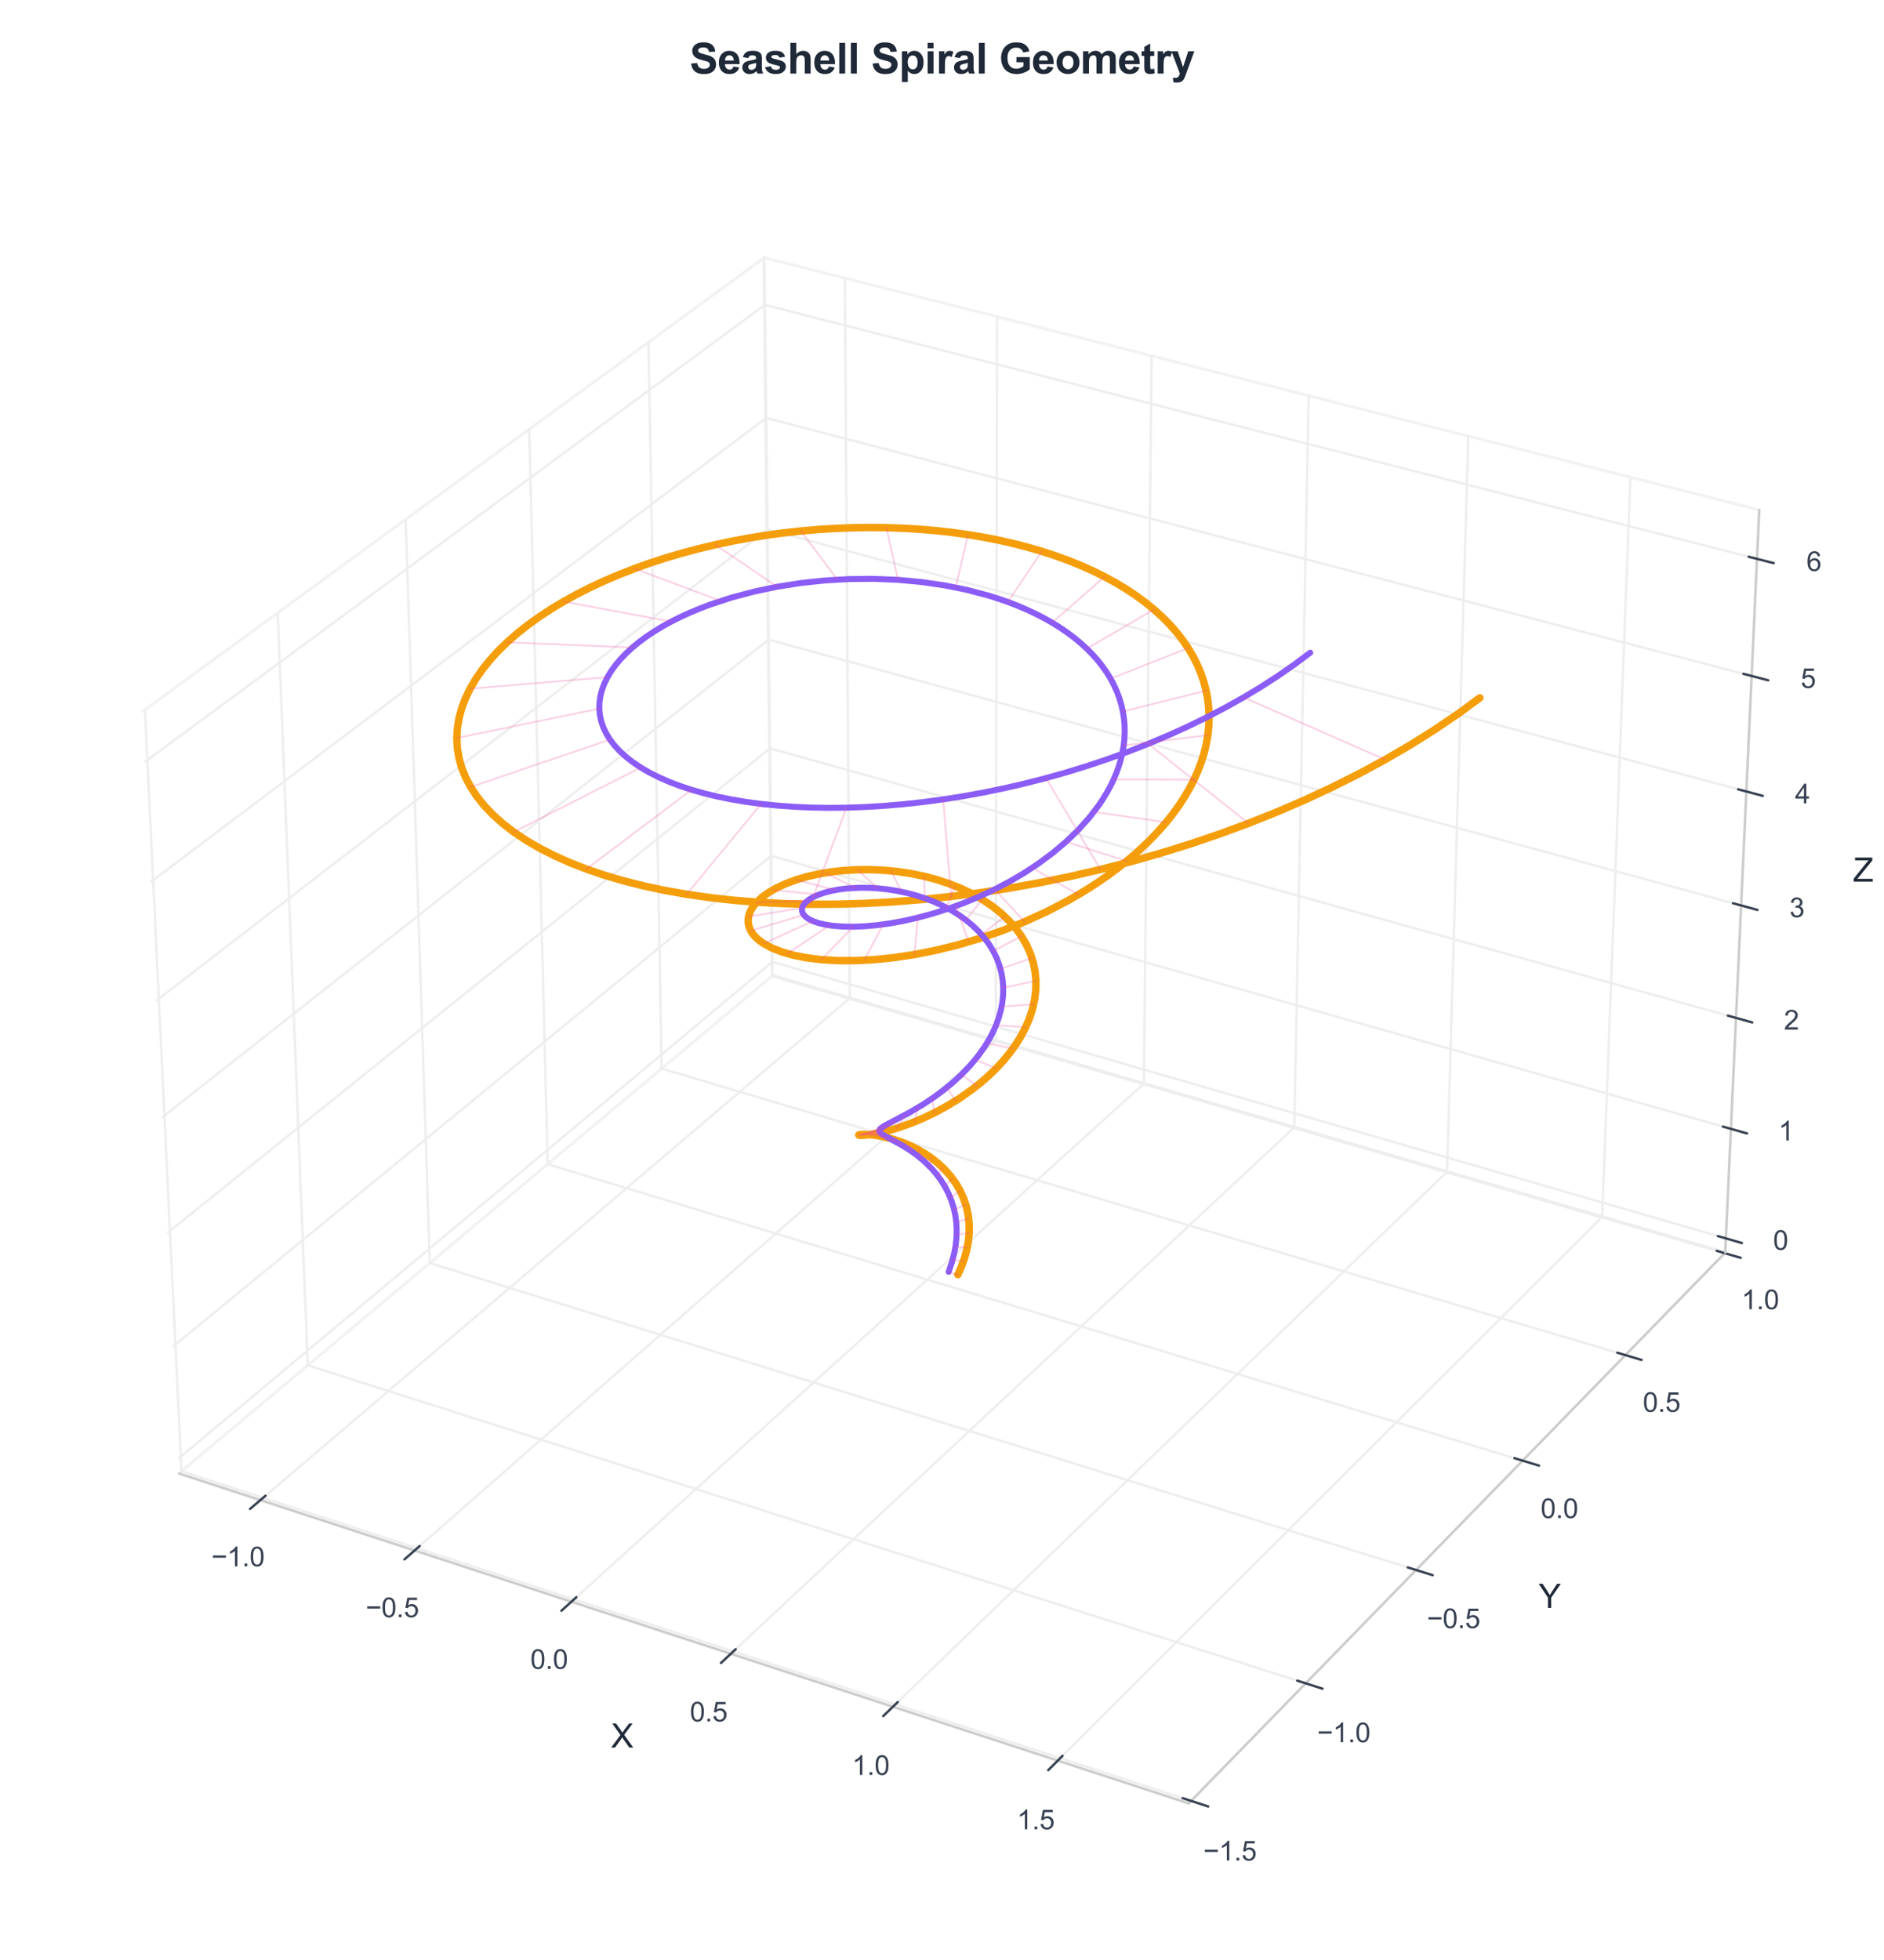 <?xml version="1.0" encoding="utf-8" standalone="no"?>
<!DOCTYPE svg PUBLIC "-//W3C//DTD SVG 1.1//EN"
  "http://www.w3.org/Graphics/SVG/1.1/DTD/svg11.dtd">
<svg xmlns:xlink="http://www.w3.org/1999/xlink" viewBox="0 0 630.12 655.312" xmlns="http://www.w3.org/2000/svg" version="1.1">
 <defs>
  <style type="text/css">*{stroke-linejoin: round; stroke-linecap: butt}</style>
 </defs>
 <g id="figure_1">
  <g id="patch_1">
   <path d="M 0 655.312 
L 630.12 655.312 
L 630.12 0 
L 0 0 
z
" style="fill: #ffffff"/>
  </g>
  <g id="patch_2">
   <path d="M 14.4 640.912 
L 615.72 640.912 
L 615.72 39.592 
L 14.4 39.592 
z
" style="fill: #ffffff"/>
  </g>
  <g id="pane3d_1">
   <g id="patch_3">
    <path d="M 59.804 492.645 
L 258.379 326.195 
L 255.619 86.145 
L 47.541 237.991 
" style="fill: none; opacity: 0.5; stroke: #e5e7eb; stroke-linejoin: miter"/>
   </g>
  </g>
  <g id="pane3d_2">
   <g id="patch_4">
    <path d="M 258.379 326.195 
L 577.022 418.812 
L 588.393 170.493 
L 255.619 86.145 
" style="fill: none; opacity: 0.5; stroke: #e5e7eb; stroke-linejoin: miter"/>
   </g>
  </g>
  <g id="pane3d_3">
   <g id="patch_5">
    <path d="M 59.804 492.645 
L 397.581 602.963 
L 577.022 418.812 
L 258.379 326.195 
" style="fill: none; opacity: 0.5; stroke: #e5e7eb; stroke-linejoin: miter"/>
   </g>
  </g>
  <g id="grid3d_1">
   <g id="Line3DCollection_1">
    <path d="M 87.09 501.557 
L 284.225 333.708 
L 282.558 92.973 
" style="fill: none; stroke: #eeeeee; stroke-width: 0.8"/>
    <path d="M 138.671 518.403 
L 333.031 347.894 
L 333.456 105.874 
" style="fill: none; stroke: #eeeeee; stroke-width: 0.8"/>
    <path d="M 191.108 535.529 
L 382.58 362.296 
L 385.161 118.98 
" style="fill: none; stroke: #eeeeee; stroke-width: 0.8"/>
    <path d="M 244.424 552.942 
L 432.889 376.919 
L 437.694 132.296 
" style="fill: none; stroke: #eeeeee; stroke-width: 0.8"/>
    <path d="M 298.639 570.649 
L 483.976 391.767 
L 491.076 145.826 
" style="fill: none; stroke: #eeeeee; stroke-width: 0.8"/>
    <path d="M 353.777 588.657 
L 535.859 406.848 
L 545.325 159.577 
" style="fill: none; stroke: #eeeeee; stroke-width: 0.8"/>
   </g>
  </g>
  <g id="grid3d_2">
   <g id="Line3DCollection_2">
    <path d="M 48.478 237.307 
L 60.695 491.898 
L 398.39 602.133 
" style="fill: none; stroke: #eeeeee; stroke-width: 0.8"/>
    <path d="M 92.874 204.908 
L 102.939 456.489 
L 436.694 562.823 
" style="fill: none; stroke: #eeeeee; stroke-width: 0.8"/>
    <path d="M 135.685 173.667 
L 143.739 422.289 
L 473.622 524.927 
" style="fill: none; stroke: #eeeeee; stroke-width: 0.8"/>
    <path d="M 176.994 143.522 
L 183.168 389.239 
L 509.244 488.369 
" style="fill: none; stroke: #eeeeee; stroke-width: 0.8"/>
    <path d="M 216.878 114.416 
L 221.293 357.282 
L 543.63 453.081 
" style="fill: none; stroke: #eeeeee; stroke-width: 0.8"/>
    <path d="M 255.41 86.297 
L 258.179 326.363 
L 576.842 418.997 
" style="fill: none; stroke: #eeeeee; stroke-width: 0.8"/>
   </g>
  </g>
  <g id="grid3d_3">
   <g id="Line3DCollection_3">
    <path d="M 577.24 414.055 
L 258.326 321.587 
L 59.569 487.774 
" style="fill: none; stroke: #eeeeee; stroke-width: 0.8"/>
    <path d="M 578.917 377.439 
L 257.919 286.129 
L 57.763 450.276 
" style="fill: none; stroke: #eeeeee; stroke-width: 0.8"/>
    <path d="M 580.616 340.336 
L 257.506 250.223 
L 55.933 412.26 
" style="fill: none; stroke: #eeeeee; stroke-width: 0.8"/>
    <path d="M 582.338 302.737 
L 257.088 213.859 
L 54.077 373.716 
" style="fill: none; stroke: #eeeeee; stroke-width: 0.8"/>
    <path d="M 584.082 264.632 
L 256.664 177.03 
L 52.194 334.633 
" style="fill: none; stroke: #eeeeee; stroke-width: 0.8"/>
    <path d="M 585.851 226.01 
L 256.235 139.725 
L 50.286 294.999 
" style="fill: none; stroke: #eeeeee; stroke-width: 0.8"/>
    <path d="M 587.644 186.861 
L 255.801 101.937 
L 48.35 254.803 
" style="fill: none; stroke: #eeeeee; stroke-width: 0.8"/>
   </g>
  </g>
  <g id="axis3d_1">
   <g id="line2d_1">
    <path d="M 59.804 492.645 
L 397.581 602.963 
" style="fill: none; stroke: #cccccc; stroke-width: 0.8; stroke-linecap: round"/>
   </g>
   <g id="xtick_1">
    <g id="line2d_2">
     <path d="M 323.186 332.126 
" clip-path="url(#p4157d06044)" style="fill: none; stroke: #eeeeee; stroke-width: 0.8; stroke-linecap: round"/>
    </g>
    <g id="line2d_3">
     <path d="M 88.807 500.095 
L 83.65 504.487 
" style="fill: none; stroke: #374151; stroke-width: 0.8; stroke-linecap: round"/>
    </g>
    <g id="text_1">
     <!-- −1.0 -->
     <g style="fill: #374151" transform="translate(70.697 523.698) scale(0.09 -0.09)">
      <defs>
       <path id="ArialMT-2212" d="M 3381 1997 
L 356 1997 
L 356 2522 
L 3381 2522 
L 3381 1997 
z
" transform="scale(0.016)"/>
       <path id="ArialMT-31" d="M 2384 0 
L 1822 0 
L 1822 3584 
Q 1619 3391 1289 3197 
Q 959 3003 697 2906 
L 697 3450 
Q 1169 3672 1522 3987 
Q 1875 4303 2022 4600 
L 2384 4600 
L 2384 0 
z
" transform="scale(0.016)"/>
       <path id="ArialMT-2e" d="M 581 0 
L 581 641 
L 1222 641 
L 1222 0 
L 581 0 
z
" transform="scale(0.016)"/>
       <path id="ArialMT-30" d="M 266 2259 
Q 266 3072 433 3567 
Q 600 4063 929 4331 
Q 1259 4600 1759 4600 
Q 2128 4600 2406 4451 
Q 2684 4303 2865 4023 
Q 3047 3744 3150 3342 
Q 3253 2941 3253 2259 
Q 3253 1453 3087 958 
Q 2922 463 2592 192 
Q 2263 -78 1759 -78 
Q 1097 -78 719 397 
Q 266 969 266 2259 
z
M 844 2259 
Q 844 1131 1108 757 
Q 1372 384 1759 384 
Q 2147 384 2411 759 
Q 2675 1134 2675 2259 
Q 2675 3391 2411 3762 
Q 2147 4134 1753 4134 
Q 1366 4134 1134 3806 
Q 844 3388 844 2259 
z
" transform="scale(0.016)"/>
      </defs>
      <use xlink:href="#ArialMT-2212"/>
      <use xlink:href="#ArialMT-31" transform="translate(58.398 0)"/>
      <use xlink:href="#ArialMT-2e" transform="translate(114.014 0)"/>
      <use xlink:href="#ArialMT-30" transform="translate(141.797 0)"/>
     </g>
    </g>
   </g>
   <g id="xtick_2">
    <g id="line2d_4">
     <path d="M 323.186 332.126 
" clip-path="url(#p4157d06044)" style="fill: none; stroke: #eeeeee; stroke-width: 0.8; stroke-linecap: round"/>
    </g>
    <g id="line2d_5">
     <path d="M 140.365 516.918 
L 135.276 521.382 
" style="fill: none; stroke: #374151; stroke-width: 0.8; stroke-linecap: round"/>
    </g>
    <g id="text_2">
     <!-- −0.5 -->
     <g style="fill: #374151" transform="translate(122.301 540.702) scale(0.09 -0.09)">
      <defs>
       <path id="ArialMT-35" d="M 266 1200 
L 856 1250 
Q 922 819 1161 601 
Q 1400 384 1738 384 
Q 2144 384 2425 690 
Q 2706 997 2706 1503 
Q 2706 1984 2436 2262 
Q 2166 2541 1728 2541 
Q 1456 2541 1237 2417 
Q 1019 2294 894 2097 
L 366 2166 
L 809 4519 
L 3088 4519 
L 3088 3981 
L 1259 3981 
L 1013 2750 
Q 1425 3038 1878 3038 
Q 2478 3038 2890 2622 
Q 3303 2206 3303 1553 
Q 3303 931 2941 478 
Q 2500 -78 1738 -78 
Q 1113 -78 717 272 
Q 322 622 266 1200 
z
" transform="scale(0.016)"/>
      </defs>
      <use xlink:href="#ArialMT-2212"/>
      <use xlink:href="#ArialMT-30" transform="translate(58.398 0)"/>
      <use xlink:href="#ArialMT-2e" transform="translate(114.014 0)"/>
      <use xlink:href="#ArialMT-35" transform="translate(141.797 0)"/>
     </g>
    </g>
   </g>
   <g id="xtick_3">
    <g id="line2d_6">
     <path d="M 323.186 332.126 
" clip-path="url(#p4157d06044)" style="fill: none; stroke: #eeeeee; stroke-width: 0.8; stroke-linecap: round"/>
    </g>
    <g id="line2d_7">
     <path d="M 192.778 534.019 
L 187.762 538.557 
" style="fill: none; stroke: #374151; stroke-width: 0.8; stroke-linecap: round"/>
    </g>
    <g id="text_3">
     <!-- 0.0 -->
     <g style="fill: #374151" transform="translate(177.392 557.988) scale(0.09 -0.09)">
      <use xlink:href="#ArialMT-30"/>
      <use xlink:href="#ArialMT-2e" transform="translate(55.615 0)"/>
      <use xlink:href="#ArialMT-30" transform="translate(83.398 0)"/>
     </g>
    </g>
   </g>
   <g id="xtick_4">
    <g id="line2d_8">
     <path d="M 323.186 332.126 
" clip-path="url(#p4157d06044)" style="fill: none; stroke: #eeeeee; stroke-width: 0.8; stroke-linecap: round"/>
    </g>
    <g id="line2d_9">
     <path d="M 246.068 551.406 
L 241.127 556.021 
" style="fill: none; stroke: #374151; stroke-width: 0.8; stroke-linecap: round"/>
    </g>
    <g id="text_4">
     <!-- 0.5 -->
     <g style="fill: #374151" transform="translate(230.734 575.565) scale(0.09 -0.09)">
      <use xlink:href="#ArialMT-30"/>
      <use xlink:href="#ArialMT-2e" transform="translate(55.615 0)"/>
      <use xlink:href="#ArialMT-35" transform="translate(83.398 0)"/>
     </g>
    </g>
   </g>
   <g id="xtick_5">
    <g id="line2d_10">
     <path d="M 323.186 332.126 
" clip-path="url(#p4157d06044)" style="fill: none; stroke: #eeeeee; stroke-width: 0.8; stroke-linecap: round"/>
    </g>
    <g id="line2d_11">
     <path d="M 300.257 569.087 
L 295.395 573.78 
" style="fill: none; stroke: #374151; stroke-width: 0.8; stroke-linecap: round"/>
    </g>
    <g id="text_5">
     <!-- 1.0 -->
     <g style="fill: #374151" transform="translate(284.979 593.438) scale(0.09 -0.09)">
      <use xlink:href="#ArialMT-31"/>
      <use xlink:href="#ArialMT-2e" transform="translate(55.615 0)"/>
      <use xlink:href="#ArialMT-30" transform="translate(83.398 0)"/>
     </g>
    </g>
   </g>
   <g id="xtick_6">
    <g id="line2d_12">
     <path d="M 323.186 332.126 
" clip-path="url(#p4157d06044)" style="fill: none; stroke: #eeeeee; stroke-width: 0.8; stroke-linecap: round"/>
    </g>
    <g id="line2d_13">
     <path d="M 355.369 587.068 
L 350.588 591.842 
" style="fill: none; stroke: #374151; stroke-width: 0.8; stroke-linecap: round"/>
    </g>
    <g id="text_6">
     <!-- 1.5 -->
     <g style="fill: #374151" transform="translate(340.149 611.617) scale(0.09 -0.09)">
      <use xlink:href="#ArialMT-31"/>
      <use xlink:href="#ArialMT-2e" transform="translate(55.615 0)"/>
      <use xlink:href="#ArialMT-35" transform="translate(83.398 0)"/>
     </g>
    </g>
   </g>
   <g id="text_7">
    <!-- X -->
    <g style="fill: #1f2937" transform="translate(204.355 584.303) scale(0.11 -0.11)">
     <defs>
      <path id="ArialMT-58" d="M 28 0 
L 1800 2388 
L 238 4581 
L 959 4581 
L 1791 3406 
Q 2050 3041 2159 2844 
Q 2313 3094 2522 3366 
L 3444 4581 
L 4103 4581 
L 2494 2422 
L 4228 0 
L 3478 0 
L 2325 1634 
Q 2228 1775 2125 1941 
Q 1972 1691 1906 1597 
L 756 0 
L 28 0 
z
" transform="scale(0.016)"/>
     </defs>
     <use xlink:href="#ArialMT-58"/>
    </g>
   </g>
  </g>
  <g id="axis3d_2">
   <g id="line2d_14">
    <path d="M 577.022 418.812 
L 397.581 602.963 
" style="fill: none; stroke: #cccccc; stroke-width: 0.8; stroke-linecap: round"/>
   </g>
   <g id="xtick_7">
    <g id="line2d_15">
     <path d="M 323.186 332.126 
" clip-path="url(#p4157d06044)" style="fill: none; stroke: #eeeeee; stroke-width: 0.8; stroke-linecap: round"/>
    </g>
    <g id="line2d_16">
     <path d="M 395.543 601.204 
L 404.09 603.994 
" style="fill: none; stroke: #374151; stroke-width: 0.8; stroke-linecap: round"/>
    </g>
    <g id="text_8">
     <!-- −1.5 -->
     <g style="fill: #374151" transform="translate(402.451 622.072) scale(0.09 -0.09)">
      <use xlink:href="#ArialMT-2212"/>
      <use xlink:href="#ArialMT-31" transform="translate(58.398 0)"/>
      <use xlink:href="#ArialMT-2e" transform="translate(114.014 0)"/>
      <use xlink:href="#ArialMT-35" transform="translate(141.797 0)"/>
     </g>
    </g>
   </g>
   <g id="xtick_8">
    <g id="line2d_17">
     <path d="M 323.186 332.126 
" clip-path="url(#p4157d06044)" style="fill: none; stroke: #eeeeee; stroke-width: 0.8; stroke-linecap: round"/>
    </g>
    <g id="line2d_18">
     <path d="M 433.884 561.928 
L 442.323 564.616 
" style="fill: none; stroke: #374151; stroke-width: 0.8; stroke-linecap: round"/>
    </g>
    <g id="text_9">
     <!-- −1.0 -->
     <g style="fill: #374151" transform="translate(440.529 582.504) scale(0.09 -0.09)">
      <use xlink:href="#ArialMT-2212"/>
      <use xlink:href="#ArialMT-31" transform="translate(58.398 0)"/>
      <use xlink:href="#ArialMT-2e" transform="translate(114.014 0)"/>
      <use xlink:href="#ArialMT-30" transform="translate(141.797 0)"/>
     </g>
    </g>
   </g>
   <g id="xtick_9">
    <g id="line2d_19">
     <path d="M 323.186 332.126 
" clip-path="url(#p4157d06044)" style="fill: none; stroke: #eeeeee; stroke-width: 0.8; stroke-linecap: round"/>
    </g>
    <g id="line2d_20">
     <path d="M 470.846 524.063 
L 479.18 526.656 
" style="fill: none; stroke: #374151; stroke-width: 0.8; stroke-linecap: round"/>
    </g>
    <g id="text_10">
     <!-- −0.5 -->
     <g style="fill: #374151" transform="translate(477.237 544.36) scale(0.09 -0.09)">
      <use xlink:href="#ArialMT-2212"/>
      <use xlink:href="#ArialMT-30" transform="translate(58.398 0)"/>
      <use xlink:href="#ArialMT-2e" transform="translate(114.014 0)"/>
      <use xlink:href="#ArialMT-35" transform="translate(141.797 0)"/>
     </g>
    </g>
   </g>
   <g id="xtick_10">
    <g id="line2d_21">
     <path d="M 323.186 332.126 
" clip-path="url(#p4157d06044)" style="fill: none; stroke: #eeeeee; stroke-width: 0.8; stroke-linecap: round"/>
    </g>
    <g id="line2d_22">
     <path d="M 506.503 487.536 
L 514.733 490.038 
" style="fill: none; stroke: #374151; stroke-width: 0.8; stroke-linecap: round"/>
    </g>
    <g id="text_11">
     <!-- 0.0 -->
     <g style="fill: #374151" transform="translate(515.276 507.564) scale(0.09 -0.09)">
      <use xlink:href="#ArialMT-30"/>
      <use xlink:href="#ArialMT-2e" transform="translate(55.615 0)"/>
      <use xlink:href="#ArialMT-30" transform="translate(83.398 0)"/>
     </g>
    </g>
   </g>
   <g id="xtick_11">
    <g id="line2d_23">
     <path d="M 323.186 332.126 
" clip-path="url(#p4157d06044)" style="fill: none; stroke: #eeeeee; stroke-width: 0.8; stroke-linecap: round"/>
    </g>
    <g id="line2d_24">
     <path d="M 540.922 452.276 
L 549.051 454.692 
" style="fill: none; stroke: #374151; stroke-width: 0.8; stroke-linecap: round"/>
    </g>
    <g id="text_12">
     <!-- 0.5 -->
     <g style="fill: #374151" transform="translate(549.457 472.046) scale(0.09 -0.09)">
      <use xlink:href="#ArialMT-30"/>
      <use xlink:href="#ArialMT-2e" transform="translate(55.615 0)"/>
      <use xlink:href="#ArialMT-35" transform="translate(83.398 0)"/>
     </g>
    </g>
   </g>
   <g id="xtick_12">
    <g id="line2d_25">
     <path d="M 323.186 332.126 
" clip-path="url(#p4157d06044)" style="fill: none; stroke: #eeeeee; stroke-width: 0.8; stroke-linecap: round"/>
    </g>
    <g id="line2d_26">
     <path d="M 574.168 418.22 
L 582.197 420.554 
" style="fill: none; stroke: #374151; stroke-width: 0.8; stroke-linecap: round"/>
    </g>
    <g id="text_13">
     <!-- 1.0 -->
     <g style="fill: #374151" transform="translate(582.471 437.74) scale(0.09 -0.09)">
      <use xlink:href="#ArialMT-31"/>
      <use xlink:href="#ArialMT-2e" transform="translate(55.615 0)"/>
      <use xlink:href="#ArialMT-30" transform="translate(83.398 0)"/>
     </g>
    </g>
   </g>
   <g id="text_14">
    <!-- Y -->
    <g style="fill: #1f2937" transform="translate(514.602 537.599) scale(0.11 -0.11)">
     <defs>
      <path id="ArialMT-59" d="M 1784 0 
L 1784 1941 
L 19 4581 
L 756 4581 
L 1659 3200 
Q 1909 2813 2125 2425 
Q 2331 2784 2625 3234 
L 3513 4581 
L 4219 4581 
L 2391 1941 
L 2391 0 
L 1784 0 
z
" transform="scale(0.016)"/>
     </defs>
     <use xlink:href="#ArialMT-59"/>
    </g>
   </g>
  </g>
  <g id="axis3d_3">
   <g id="line2d_27">
    <path d="M 577.022 418.812 
L 588.393 170.493 
" style="fill: none; stroke: #cccccc; stroke-width: 0.8; stroke-linecap: round"/>
   </g>
   <g id="xtick_13">
    <g id="line2d_28">
     <path d="M 323.186 332.126 
" style="fill: none; stroke: #eeeeee; stroke-width: 0.8; stroke-linecap: round"/>
    </g>
    <g id="line2d_29">
     <path d="M 574.563 413.279 
L 582.6 415.609 
" style="fill: none; stroke: #374151; stroke-width: 0.8; stroke-linecap: round"/>
    </g>
    <g id="text_15">
     <!-- 0 -->
     <g style="fill: #374151" transform="translate(593.032 417.892) scale(0.09 -0.09)">
      <use xlink:href="#ArialMT-30"/>
     </g>
    </g>
   </g>
   <g id="xtick_14">
    <g id="line2d_30">
     <path d="M 323.186 332.126 
" style="fill: none; stroke: #eeeeee; stroke-width: 0.8; stroke-linecap: round"/>
    </g>
    <g id="line2d_31">
     <path d="M 576.222 376.672 
L 584.313 378.974 
" style="fill: none; stroke: #374151; stroke-width: 0.8; stroke-linecap: round"/>
    </g>
    <g id="text_16">
     <!-- 1 -->
     <g style="fill: #374151" transform="translate(594.827 381.307) scale(0.09 -0.09)">
      <use xlink:href="#ArialMT-31"/>
     </g>
    </g>
   </g>
   <g id="xtick_15">
    <g id="line2d_32">
     <path d="M 323.186 332.126 
" style="fill: none; stroke: #eeeeee; stroke-width: 0.8; stroke-linecap: round"/>
    </g>
    <g id="line2d_33">
     <path d="M 577.902 339.579 
L 586.049 341.852 
" style="fill: none; stroke: #374151; stroke-width: 0.8; stroke-linecap: round"/>
    </g>
    <g id="text_17">
     <!-- 2 -->
     <g style="fill: #374151" transform="translate(596.646 344.238) scale(0.09 -0.09)">
      <defs>
       <path id="ArialMT-32" d="M 3222 541 
L 3222 0 
L 194 0 
Q 188 203 259 391 
Q 375 700 629 1000 
Q 884 1300 1366 1694 
Q 2113 2306 2375 2664 
Q 2638 3022 2638 3341 
Q 2638 3675 2398 3904 
Q 2159 4134 1775 4134 
Q 1369 4134 1125 3890 
Q 881 3647 878 3216 
L 300 3275 
Q 359 3922 746 4261 
Q 1134 4600 1788 4600 
Q 2447 4600 2831 4234 
Q 3216 3869 3216 3328 
Q 3216 3053 3103 2787 
Q 2991 2522 2730 2228 
Q 2469 1934 1863 1422 
Q 1356 997 1212 845 
Q 1069 694 975 541 
L 3222 541 
z
" transform="scale(0.016)"/>
      </defs>
      <use xlink:href="#ArialMT-32"/>
     </g>
    </g>
   </g>
   <g id="xtick_16">
    <g id="line2d_34">
     <path d="M 323.186 332.126 
" style="fill: none; stroke: #eeeeee; stroke-width: 0.8; stroke-linecap: round"/>
    </g>
    <g id="line2d_35">
     <path d="M 579.605 301.991 
L 587.809 304.233 
" style="fill: none; stroke: #374151; stroke-width: 0.8; stroke-linecap: round"/>
    </g>
    <g id="text_18">
     <!-- 3 -->
     <g style="fill: #374151" transform="translate(598.489 306.673) scale(0.09 -0.09)">
      <defs>
       <path id="ArialMT-33" d="M 269 1209 
L 831 1284 
Q 928 806 1161 595 
Q 1394 384 1728 384 
Q 2125 384 2398 659 
Q 2672 934 2672 1341 
Q 2672 1728 2419 1979 
Q 2166 2231 1775 2231 
Q 1616 2231 1378 2169 
L 1441 2663 
Q 1497 2656 1531 2656 
Q 1891 2656 2178 2843 
Q 2466 3031 2466 3422 
Q 2466 3731 2256 3934 
Q 2047 4138 1716 4138 
Q 1388 4138 1169 3931 
Q 950 3725 888 3313 
L 325 3413 
Q 428 3978 793 4289 
Q 1159 4600 1703 4600 
Q 2078 4600 2393 4439 
Q 2709 4278 2876 4000 
Q 3044 3722 3044 3409 
Q 3044 3113 2884 2869 
Q 2725 2625 2413 2481 
Q 2819 2388 3044 2092 
Q 3269 1797 3269 1353 
Q 3269 753 2831 336 
Q 2394 -81 1725 -81 
Q 1122 -81 723 278 
Q 325 638 269 1209 
z
" transform="scale(0.016)"/>
      </defs>
      <use xlink:href="#ArialMT-33"/>
     </g>
    </g>
   </g>
   <g id="xtick_17">
    <g id="line2d_36">
     <path d="M 323.186 332.126 
" style="fill: none; stroke: #eeeeee; stroke-width: 0.8; stroke-linecap: round"/>
    </g>
    <g id="line2d_37">
     <path d="M 581.331 263.896 
L 589.592 266.106 
" style="fill: none; stroke: #374151; stroke-width: 0.8; stroke-linecap: round"/>
    </g>
    <g id="text_19">
     <!-- 4 -->
     <g style="fill: #374151" transform="translate(600.357 268.603) scale(0.09 -0.09)">
      <defs>
       <path id="ArialMT-34" d="M 2069 0 
L 2069 1097 
L 81 1097 
L 81 1613 
L 2172 4581 
L 2631 4581 
L 2631 1613 
L 3250 1613 
L 3250 1097 
L 2631 1097 
L 2631 0 
L 2069 0 
z
M 2069 1613 
L 2069 3678 
L 634 1613 
L 2069 1613 
z
" transform="scale(0.016)"/>
      </defs>
      <use xlink:href="#ArialMT-34"/>
     </g>
    </g>
   </g>
   <g id="xtick_18">
    <g id="line2d_38">
     <path d="M 323.186 332.126 
" style="fill: none; stroke: #eeeeee; stroke-width: 0.8; stroke-linecap: round"/>
    </g>
    <g id="line2d_39">
     <path d="M 583.08 225.285 
L 591.4 227.463 
" style="fill: none; stroke: #374151; stroke-width: 0.8; stroke-linecap: round"/>
    </g>
    <g id="text_20">
     <!-- 5 -->
     <g style="fill: #374151" transform="translate(602.251 230.018) scale(0.09 -0.09)">
      <use xlink:href="#ArialMT-35"/>
     </g>
    </g>
   </g>
   <g id="xtick_19">
    <g id="line2d_40">
     <path d="M 323.186 332.126 
" style="fill: none; stroke: #eeeeee; stroke-width: 0.8; stroke-linecap: round"/>
    </g>
    <g id="line2d_41">
     <path d="M 584.853 186.147 
L 593.232 188.291 
" style="fill: none; stroke: #374151; stroke-width: 0.8; stroke-linecap: round"/>
    </g>
    <g id="text_21">
     <!-- 6 -->
     <g style="fill: #374151" transform="translate(604.17 190.906) scale(0.09 -0.09)">
      <defs>
       <path id="ArialMT-36" d="M 3184 3459 
L 2625 3416 
Q 2550 3747 2413 3897 
Q 2184 4138 1850 4138 
Q 1581 4138 1378 3988 
Q 1113 3794 959 3422 
Q 806 3050 800 2363 
Q 1003 2672 1297 2822 
Q 1591 2972 1913 2972 
Q 2475 2972 2870 2558 
Q 3266 2144 3266 1488 
Q 3266 1056 3080 686 
Q 2894 316 2569 119 
Q 2244 -78 1831 -78 
Q 1128 -78 684 439 
Q 241 956 241 2144 
Q 241 3472 731 4075 
Q 1159 4600 1884 4600 
Q 2425 4600 2770 4297 
Q 3116 3994 3184 3459 
z
M 888 1484 
Q 888 1194 1011 928 
Q 1134 663 1356 523 
Q 1578 384 1822 384 
Q 2178 384 2434 671 
Q 2691 959 2691 1453 
Q 2691 1928 2437 2201 
Q 2184 2475 1800 2475 
Q 1419 2475 1153 2201 
Q 888 1928 888 1484 
z
" transform="scale(0.016)"/>
      </defs>
      <use xlink:href="#ArialMT-36"/>
     </g>
    </g>
   </g>
   <g id="text_22">
    <!-- Z -->
    <g style="fill: #1f2937" transform="translate(619.75 294.787) scale(0.11 -0.11)">
     <defs>
      <path id="ArialMT-5a" d="M 128 0 
L 128 563 
L 2475 3497 
Q 2725 3809 2950 4041 
L 394 4041 
L 394 4581 
L 3675 4581 
L 3675 4041 
L 1103 863 
L 825 541 
L 3750 541 
L 3750 0 
L 128 0 
z
" transform="scale(0.016)"/>
     </defs>
     <use xlink:href="#ArialMT-5a"/>
    </g>
   </g>
  </g>
  <g id="axes_1">
   <g id="line2d_42">
    <path d="M 320.365 426.173 
L 321.555 423.506 
L 322.556 420.754 
L 323.34 417.934 
L 323.881 415.068 
L 324.157 412.177 
L 324.15 409.285 
L 323.85 406.415 
L 323.249 403.592 
L 322.348 400.841 
L 321.152 398.186 
L 319.674 395.65 
L 317.932 393.255 
L 315.95 391.019 
L 313.759 388.96 
L 311.396 387.092 
L 308.901 385.425 
L 306.32 383.967 
L 303.702 382.721 
L 301.099 381.685 
L 297.748 380.621 
L 294.653 379.897 
L 291.945 379.472 
L 289.293 379.282 
L 287.469 379.377 
L 287.202 379.478 
L 287.216 379.511 
L 287.577 379.586 
L 288.82 379.574 
L 290.94 379.35 
L 293.909 378.819 
L 297.667 377.893 
L 300.947 376.894 
L 304.566 375.601 
L 308.459 373.993 
L 312.557 372.052 
L 316.779 369.769 
L 321.04 367.14 
L 325.251 364.169 
L 327.985 362.005 
L 330.627 359.7 
L 333.151 357.261 
L 335.529 354.696 
L 337.734 352.015 
L 339.743 349.229 
L 341.53 346.351 
L 343.073 343.393 
L 344.352 340.371 
L 345.347 337.301 
L 346.041 334.197 
L 346.421 331.078 
L 346.475 327.96 
L 346.193 324.861 
L 345.57 321.799 
L 344.602 318.793 
L 343.29 315.86 
L 341.635 313.017 
L 339.644 310.283 
L 337.326 307.673 
L 334.693 305.203 
L 331.759 302.889 
L 328.543 300.745 
L 325.067 298.784 
L 321.352 297.017 
L 317.427 295.454 
L 313.32 294.106 
L 309.061 292.978 
L 304.685 292.077 
L 300.227 291.406 
L 295.724 290.967 
L 291.215 290.761 
L 286.739 290.785 
L 282.338 291.036 
L 278.054 291.508 
L 273.928 292.191 
L 270.002 293.077 
L 266.32 294.152 
L 262.921 295.403 
L 259.847 296.812 
L 257.135 298.361 
L 254.824 300.03 
L 252.948 301.796 
L 251.54 303.634 
L 251.02 304.573 
L 250.627 305.52 
L 250.365 306.472 
L 250.237 307.426 
L 250.244 308.377 
L 250.389 309.323 
L 250.675 310.26 
L 251.103 311.183 
L 251.674 312.089 
L 252.389 312.974 
L 253.25 313.835 
L 254.256 314.668 
L 255.408 315.467 
L 258.148 316.955 
L 261.461 318.267 
L 265.336 319.373 
L 269.753 320.246 
L 274.686 320.857 
L 280.105 321.18 
L 285.972 321.192 
L 292.242 320.872 
L 298.866 320.201 
L 305.79 319.164 
L 312.954 317.748 
L 320.294 315.945 
L 327.743 313.752 
L 335.23 311.166 
L 342.683 308.192 
L 350.027 304.838 
L 357.187 301.114 
L 360.675 299.119 
L 364.09 297.037 
L 367.421 294.872 
L 370.66 292.627 
L 373.799 290.304 
L 376.828 287.906 
L 379.739 285.438 
L 382.523 282.902 
L 385.173 280.303 
L 387.681 277.645 
L 390.039 274.932 
L 392.24 272.168 
L 394.277 269.358 
L 396.144 266.506 
L 397.834 263.618 
L 399.342 260.699 
L 400.662 257.753 
L 401.789 254.785 
L 402.718 251.801 
L 403.446 248.806 
L 403.968 245.805 
L 404.281 242.804 
L 404.383 239.808 
L 404.27 236.823 
L 403.941 233.854 
L 403.395 230.906 
L 402.63 227.985 
L 401.645 225.096 
L 400.441 222.245 
L 399.017 219.437 
L 397.376 216.676 
L 395.517 213.969 
L 393.442 211.321 
L 391.155 208.736 
L 388.656 206.219 
L 385.95 203.775 
L 383.039 201.409 
L 379.928 199.125 
L 376.621 196.929 
L 373.122 194.823 
L 369.437 192.813 
L 365.571 190.902 
L 361.531 189.094 
L 357.322 187.394 
L 352.951 185.803 
L 348.426 184.327 
L 343.753 182.967 
L 338.941 181.728 
L 333.997 180.611 
L 328.93 179.62 
L 323.749 178.757 
L 318.463 178.024 
L 313.082 177.423 
L 307.614 176.956 
L 302.071 176.624 
L 296.462 176.43 
L 290.799 176.373 
L 285.091 176.455 
L 279.35 176.676 
L 273.588 177.038 
L 267.815 177.539 
L 262.044 178.18 
L 256.287 178.961 
L 250.557 179.881 
L 244.864 180.939 
L 239.223 182.133 
L 233.645 183.463 
L 228.144 184.926 
L 222.732 186.521 
L 217.423 188.246 
L 212.23 190.096 
L 207.167 192.071 
L 202.246 194.165 
L 197.48 196.377 
L 192.884 198.701 
L 188.471 201.133 
L 184.253 203.67 
L 180.244 206.306 
L 176.458 209.035 
L 172.906 211.853 
L 169.602 214.753 
L 166.558 217.73 
L 163.786 220.776 
L 161.299 223.884 
L 159.109 227.048 
L 157.225 230.26 
L 155.66 233.512 
L 154.423 236.796 
L 153.525 240.103 
L 152.975 243.425 
L 152.781 246.752 
L 152.951 250.076 
L 153.493 253.386 
L 154.414 256.673 
L 155.719 259.928 
L 157.413 263.139 
L 159.499 266.296 
L 161.982 269.39 
L 164.863 272.409 
L 168.143 275.343 
L 171.821 278.181 
L 175.897 280.913 
L 180.368 283.528 
L 185.231 286.015 
L 190.48 288.364 
L 196.11 290.565 
L 202.112 292.607 
L 208.479 294.481 
L 215.201 296.177 
L 222.265 297.686 
L 229.66 298.999 
L 237.372 300.107 
L 245.385 301.003 
L 253.683 301.679 
L 262.249 302.127 
L 271.064 302.342 
L 280.108 302.318 
L 289.359 302.049 
L 298.797 301.531 
L 308.398 300.76 
L 318.139 299.733 
L 327.995 298.449 
L 337.94 296.904 
L 347.95 295.099 
L 357.997 293.034 
L 368.056 290.71 
L 378.098 288.128 
L 388.097 285.291 
L 398.025 282.202 
L 407.856 278.866 
L 417.56 275.287 
L 427.113 271.471 
L 436.487 267.425 
L 445.655 263.155 
L 454.592 258.67 
L 463.272 253.978 
L 471.671 249.087 
L 479.766 244.009 
L 487.533 238.753 
L 494.95 233.329 
L 494.95 233.329 
" clip-path="url(#p4157d06044)" style="fill: none; stroke: #f59e0b; stroke-width: 2.5; stroke-linecap: round"/>
   </g>
   <g id="line2d_43">
    <path d="M 317.29 425.24 
L 318.371 422.048 
L 319.207 418.756 
L 319.645 416.241 
L 319.901 413.703 
L 319.964 411.157 
L 319.824 408.621 
L 319.474 406.112 
L 318.913 403.647 
L 318.143 401.242 
L 317.171 398.916 
L 316.01 396.683 
L 314.673 394.557 
L 313.183 392.551 
L 311.562 390.676 
L 309.247 388.393 
L 306.826 386.369 
L 304.38 384.608 
L 301.427 382.769 
L 297.807 380.802 
L 294.961 379.217 
L 294.24 378.579 
L 294.056 378.123 
L 294.2 377.656 
L 294.683 377.151 
L 295.862 376.369 
L 298.756 374.834 
L 304.49 371.792 
L 308.916 369.156 
L 312.751 366.587 
L 315.715 364.38 
L 318.686 361.932 
L 321.602 359.248 
L 324.398 356.338 
L 327.01 353.216 
L 329.375 349.904 
L 330.784 347.601 
L 332.039 345.233 
L 333.124 342.809 
L 334.025 340.34 
L 334.728 337.835 
L 335.221 335.306 
L 335.494 332.764 
L 335.539 330.223 
L 335.349 327.695 
L 334.918 325.191 
L 334.246 322.726 
L 333.331 320.311 
L 332.175 317.959 
L 330.782 315.682 
L 329.158 313.492 
L 327.312 311.401 
L 325.253 309.419 
L 322.996 307.556 
L 320.554 305.822 
L 317.944 304.224 
L 315.185 302.771 
L 312.297 301.468 
L 309.304 300.321 
L 306.228 299.334 
L 303.094 298.509 
L 299.93 297.847 
L 296.763 297.35 
L 293.621 297.014 
L 290.534 296.837 
L 287.53 296.815 
L 283.248 297.059 
L 280.584 297.394 
L 278.108 297.856 
L 275.849 298.434 
L 273.833 299.116 
L 272.087 299.886 
L 270.635 300.731 
L 269.502 301.633 
L 268.707 302.575 
L 268.27 303.538 
L 268.205 304.503 
L 268.527 305.449 
L 269.243 306.357 
L 270.361 307.204 
L 271.883 307.97 
L 273.808 308.634 
L 276.13 309.174 
L 278.84 309.571 
L 281.924 309.804 
L 285.365 309.855 
L 289.14 309.706 
L 293.224 309.341 
L 297.586 308.746 
L 302.193 307.909 
L 307.007 306.818 
L 311.988 305.466 
L 317.092 303.846 
L 322.273 301.956 
L 327.484 299.795 
L 332.675 297.364 
L 337.794 294.669 
L 342.792 291.717 
L 347.615 288.518 
L 352.215 285.086 
L 356.541 281.436 
L 360.544 277.586 
L 364.18 273.555 
L 367.404 269.368 
L 368.848 267.223 
L 370.176 265.047 
L 371.381 262.845 
L 372.459 260.619 
L 373.407 258.374 
L 374.221 256.112 
L 374.898 253.837 
L 375.433 251.554 
L 375.825 249.265 
L 376.071 246.974 
L 376.169 244.685 
L 376.115 242.403 
L 375.91 240.131 
L 375.552 237.872 
L 375.039 235.631 
L 374.371 233.411 
L 373.548 231.217 
L 372.569 229.051 
L 371.436 226.919 
L 370.148 224.823 
L 368.707 222.768 
L 367.114 220.756 
L 365.37 218.792 
L 363.479 216.879 
L 361.441 215.02 
L 359.26 213.22 
L 356.938 211.48 
L 354.48 209.805 
L 351.888 208.197 
L 349.166 206.659 
L 346.32 205.194 
L 343.352 203.806 
L 340.268 202.495 
L 337.073 201.266 
L 333.773 200.12 
L 330.373 199.06 
L 323.296 197.204 
L 315.894 195.713 
L 308.221 194.599 
L 300.335 193.872 
L 292.297 193.539 
L 284.172 193.603 
L 276.026 194.065 
L 267.93 194.923 
L 259.956 196.172 
L 252.176 197.801 
L 244.665 199.8 
L 237.498 202.153 
L 234.068 203.455 
L 230.752 204.838 
L 227.56 206.299 
L 224.5 207.835 
L 221.583 209.441 
L 218.818 211.115 
L 216.213 212.852 
L 213.777 214.648 
L 211.518 216.5 
L 209.446 218.401 
L 207.569 220.349 
L 205.894 222.337 
L 204.429 224.36 
L 203.181 226.413 
L 202.158 228.49 
L 201.366 230.586 
L 200.812 232.695 
L 200.501 234.81 
L 200.439 236.925 
L 200.63 239.034 
L 201.08 241.13 
L 201.791 243.206 
L 202.767 245.256 
L 204.012 247.273 
L 205.526 249.249 
L 207.312 251.178 
L 209.37 253.053 
L 211.7 254.867 
L 214.302 256.612 
L 217.174 258.281 
L 220.313 259.868 
L 223.718 261.366 
L 227.385 262.767 
L 231.308 264.066 
L 235.482 265.255 
L 239.902 266.328 
L 244.56 267.278 
L 249.449 268.101 
L 254.561 268.79 
L 259.885 269.339 
L 265.411 269.744 
L 271.13 269.999 
L 277.029 270.1 
L 283.096 270.044 
L 289.317 269.825 
L 295.68 269.441 
L 302.169 268.888 
L 308.771 268.165 
L 315.469 267.269 
L 322.247 266.199 
L 329.09 264.953 
L 335.98 263.53 
L 342.9 261.932 
L 349.832 260.157 
L 356.76 258.207 
L 363.664 256.083 
L 370.528 253.788 
L 377.333 251.323 
L 384.06 248.691 
L 390.692 245.896 
L 397.212 242.942 
L 403.6 239.832 
L 409.841 236.572 
L 415.916 233.168 
L 421.808 229.624 
L 427.502 225.946 
L 432.981 222.142 
L 438.23 218.217 
L 438.23 218.217 
" clip-path="url(#p4157d06044)" style="fill: none; stroke: #8b5cf6; stroke-width: 2; stroke-linecap: round"/>
   </g>
   <g id="line2d_44">
    <path d="M 320.365 426.173 
L 317.29 425.24 
" clip-path="url(#p4157d06044)" style="fill: none; stroke: #ec4899; stroke-opacity: 0.25; stroke-width: 0.6; stroke-linecap: round"/>
   </g>
   <g id="line2d_45">
    <path d="M 322.245 421.679 
L 318.605 421.233 
" clip-path="url(#p4157d06044)" style="fill: none; stroke: #ec4899; stroke-opacity: 0.25; stroke-width: 0.6; stroke-linecap: round"/>
   </g>
   <g id="line2d_46">
    <path d="M 323.549 416.983 
L 319.518 417.083 
" clip-path="url(#p4157d06044)" style="fill: none; stroke: #ec4899; stroke-opacity: 0.25; stroke-width: 0.6; stroke-linecap: round"/>
   </g>
   <g id="line2d_47">
    <path d="M 324.157 412.177 
L 319.945 412.854 
" clip-path="url(#p4157d06044)" style="fill: none; stroke: #ec4899; stroke-opacity: 0.25; stroke-width: 0.6; stroke-linecap: round"/>
   </g>
   <g id="line2d_48">
    <path d="M 323.983 407.367 
L 319.824 408.621 
" clip-path="url(#p4157d06044)" style="fill: none; stroke: #ec4899; stroke-opacity: 0.25; stroke-width: 0.6; stroke-linecap: round"/>
   </g>
   <g id="line2d_49">
    <path d="M 322.982 402.666 
L 319.123 404.462 
" clip-path="url(#p4157d06044)" style="fill: none; stroke: #ec4899; stroke-opacity: 0.25; stroke-width: 0.6; stroke-linecap: round"/>
   </g>
   <g id="line2d_50">
    <path d="M 321.152 398.186 
L 317.841 400.458 
" clip-path="url(#p4157d06044)" style="fill: none; stroke: #ec4899; stroke-opacity: 0.25; stroke-width: 0.6; stroke-linecap: round"/>
   </g>
   <g id="line2d_51">
    <path d="M 318.54 394.036 
L 316.01 396.683 
" clip-path="url(#p4157d06044)" style="fill: none; stroke: #ec4899; stroke-opacity: 0.25; stroke-width: 0.6; stroke-linecap: round"/>
   </g>
   <g id="line2d_52">
    <path d="M 315.241 390.312 
L 313.696 393.206 
" clip-path="url(#p4157d06044)" style="fill: none; stroke: #ec4899; stroke-opacity: 0.25; stroke-width: 0.6; stroke-linecap: round"/>
   </g>
   <g id="line2d_53">
    <path d="M 311.396 387.092 
L 310.998 390.081 
" clip-path="url(#p4157d06044)" style="fill: none; stroke: #ec4899; stroke-opacity: 0.25; stroke-width: 0.6; stroke-linecap: round"/>
   </g>
   <g id="line2d_54">
    <path d="M 307.187 384.43 
L 308.045 387.348 
" clip-path="url(#p4157d06044)" style="fill: none; stroke: #ec4899; stroke-opacity: 0.25; stroke-width: 0.6; stroke-linecap: round"/>
   </g>
   <g id="line2d_55">
    <path d="M 302.83 382.352 
L 304.989 385.024 
" clip-path="url(#p4157d06044)" style="fill: none; stroke: #ec4899; stroke-opacity: 0.25; stroke-width: 0.6; stroke-linecap: round"/>
   </g>
   <g id="line2d_56">
    <path d="M 298.567 380.854 
L 302.001 383.106 
" clip-path="url(#p4157d06044)" style="fill: none; stroke: #ec4899; stroke-opacity: 0.25; stroke-width: 0.6; stroke-linecap: round"/>
   </g>
   <g id="line2d_57">
    <path d="M 294.653 379.897 
L 299.259 381.565 
" clip-path="url(#p4157d06044)" style="fill: none; stroke: #ec4899; stroke-opacity: 0.25; stroke-width: 0.6; stroke-linecap: round"/>
   </g>
   <g id="line2d_58">
    <path d="M 291.343 379.407 
L 296.943 380.351 
" clip-path="url(#p4157d06044)" style="fill: none; stroke: #ec4899; stroke-opacity: 0.25; stroke-width: 0.6; stroke-linecap: round"/>
   </g>
   <g id="line2d_59">
    <path d="M 288.878 379.279 
L 295.221 379.387 
" clip-path="url(#p4157d06044)" style="fill: none; stroke: #ec4899; stroke-opacity: 0.25; stroke-width: 0.6; stroke-linecap: round"/>
   </g>
   <g id="line2d_60">
    <path d="M 287.469 379.377 
L 294.24 378.579 
" clip-path="url(#p4157d06044)" style="fill: none; stroke: #ec4899; stroke-opacity: 0.25; stroke-width: 0.6; stroke-linecap: round"/>
   </g>
   <g id="line2d_61">
    <path d="M 287.283 379.541 
L 294.115 377.815 
" clip-path="url(#p4157d06044)" style="fill: none; stroke: #ec4899; stroke-opacity: 0.25; stroke-width: 0.6; stroke-linecap: round"/>
   </g>
   <g id="line2d_62">
    <path d="M 288.427 379.594 
L 294.92 376.969 
" clip-path="url(#p4157d06044)" style="fill: none; stroke: #ec4899; stroke-opacity: 0.25; stroke-width: 0.6; stroke-linecap: round"/>
   </g>
   <g id="line2d_63">
    <path d="M 290.94 379.35 
L 296.68 375.914 
" clip-path="url(#p4157d06044)" style="fill: none; stroke: #ec4899; stroke-opacity: 0.25; stroke-width: 0.6; stroke-linecap: round"/>
   </g>
   <g id="line2d_64">
    <path d="M 294.778 378.627 
L 299.364 374.523 
" clip-path="url(#p4157d06044)" style="fill: none; stroke: #ec4899; stroke-opacity: 0.25; stroke-width: 0.6; stroke-linecap: round"/>
   </g>
   <g id="line2d_65">
    <path d="M 299.814 377.258 
L 302.881 372.679 
" clip-path="url(#p4157d06044)" style="fill: none; stroke: #ec4899; stroke-opacity: 0.25; stroke-width: 0.6; stroke-linecap: round"/>
   </g>
   <g id="line2d_66">
    <path d="M 305.836 375.101 
L 307.085 370.285 
" clip-path="url(#p4157d06044)" style="fill: none; stroke: #ec4899; stroke-opacity: 0.25; stroke-width: 0.6; stroke-linecap: round"/>
   </g>
   <g id="line2d_67">
    <path d="M 312.557 372.052 
L 311.776 367.269 
" clip-path="url(#p4157d06044)" style="fill: none; stroke: #ec4899; stroke-opacity: 0.25; stroke-width: 0.6; stroke-linecap: round"/>
   </g>
   <g id="line2d_68">
    <path d="M 319.621 368.054 
L 316.707 363.59 
" clip-path="url(#p4157d06044)" style="fill: none; stroke: #ec4899; stroke-opacity: 0.25; stroke-width: 0.6; stroke-linecap: round"/>
   </g>
   <g id="line2d_69">
    <path d="M 326.628 363.105 
L 321.602 359.248 
" clip-path="url(#p4157d06044)" style="fill: none; stroke: #ec4899; stroke-opacity: 0.25; stroke-width: 0.6; stroke-linecap: round"/>
   </g>
   <g id="line2d_70">
    <path d="M 333.151 357.261 
L 326.164 354.279 
" clip-path="url(#p4157d06044)" style="fill: none; stroke: #ec4899; stroke-opacity: 0.25; stroke-width: 0.6; stroke-linecap: round"/>
   </g>
   <g id="line2d_71">
    <path d="M 338.765 350.634 
L 330.098 348.761 
" clip-path="url(#p4157d06044)" style="fill: none; stroke: #ec4899; stroke-opacity: 0.25; stroke-width: 0.6; stroke-linecap: round"/>
   </g>
   <g id="line2d_72">
    <path d="M 343.073 343.393 
L 333.124 342.809 
" clip-path="url(#p4157d06044)" style="fill: none; stroke: #ec4899; stroke-opacity: 0.25; stroke-width: 0.6; stroke-linecap: round"/>
   </g>
   <g id="line2d_73">
    <path d="M 345.732 335.752 
L 335.001 336.572 
" clip-path="url(#p4157d06044)" style="fill: none; stroke: #ec4899; stroke-opacity: 0.25; stroke-width: 0.6; stroke-linecap: round"/>
   </g>
   <g id="line2d_74">
    <path d="M 346.475 327.96 
L 335.539 330.223 
" clip-path="url(#p4157d06044)" style="fill: none; stroke: #ec4899; stroke-opacity: 0.25; stroke-width: 0.6; stroke-linecap: round"/>
   </g>
   <g id="line2d_75">
    <path d="M 345.129 320.288 
L 334.613 323.953 
" clip-path="url(#p4157d06044)" style="fill: none; stroke: #ec4899; stroke-opacity: 0.25; stroke-width: 0.6; stroke-linecap: round"/>
   </g>
   <g id="line2d_76">
    <path d="M 341.635 313.017 
L 332.175 317.959 
" clip-path="url(#p4157d06044)" style="fill: none; stroke: #ec4899; stroke-opacity: 0.25; stroke-width: 0.6; stroke-linecap: round"/>
   </g>
   <g id="line2d_77">
    <path d="M 336.048 306.419 
L 328.262 312.434 
" clip-path="url(#p4157d06044)" style="fill: none; stroke: #ec4899; stroke-opacity: 0.25; stroke-width: 0.6; stroke-linecap: round"/>
   </g>
   <g id="line2d_78">
    <path d="M 328.543 300.745 
L 322.996 307.556 
" clip-path="url(#p4157d06044)" style="fill: none; stroke: #ec4899; stroke-opacity: 0.25; stroke-width: 0.6; stroke-linecap: round"/>
   </g>
   <g id="line2d_79">
    <path d="M 319.414 296.209 
L 316.582 303.479 
" clip-path="url(#p4157d06044)" style="fill: none; stroke: #ec4899; stroke-opacity: 0.25; stroke-width: 0.6; stroke-linecap: round"/>
   </g>
   <g id="line2d_80">
    <path d="M 309.061 292.978 
L 309.304 300.321 
" clip-path="url(#p4157d06044)" style="fill: none; stroke: #ec4899; stroke-opacity: 0.25; stroke-width: 0.6; stroke-linecap: round"/>
   </g>
   <g id="line2d_81">
    <path d="M 297.979 291.157 
L 301.514 298.158 
" clip-path="url(#p4157d06044)" style="fill: none; stroke: #ec4899; stroke-opacity: 0.25; stroke-width: 0.6; stroke-linecap: round"/>
   </g>
   <g id="line2d_82">
    <path d="M 286.739 290.785 
L 293.621 297.014 
" clip-path="url(#p4157d06044)" style="fill: none; stroke: #ec4899; stroke-opacity: 0.25; stroke-width: 0.6; stroke-linecap: round"/>
   </g>
   <g id="line2d_83">
    <path d="M 275.968 291.823 
L 286.069 296.861 
" clip-path="url(#p4157d06044)" style="fill: none; stroke: #ec4899; stroke-opacity: 0.25; stroke-width: 0.6; stroke-linecap: round"/>
   </g>
   <g id="line2d_84">
    <path d="M 266.32 294.152 
L 279.321 297.61 
" clip-path="url(#p4157d06044)" style="fill: none; stroke: #ec4899; stroke-opacity: 0.25; stroke-width: 0.6; stroke-linecap: round"/>
   </g>
   <g id="line2d_85">
    <path d="M 258.443 297.571 
L 273.833 299.116 
" clip-path="url(#p4157d06044)" style="fill: none; stroke: #ec4899; stroke-opacity: 0.25; stroke-width: 0.6; stroke-linecap: round"/>
   </g>
   <g id="line2d_86">
    <path d="M 252.948 301.796 
L 270.028 301.176 
" clip-path="url(#p4157d06044)" style="fill: none; stroke: #ec4899; stroke-opacity: 0.25; stroke-width: 0.6; stroke-linecap: round"/>
   </g>
   <g id="line2d_87">
    <path d="M 250.365 306.472 
L 268.27 303.538 
" clip-path="url(#p4157d06044)" style="fill: none; stroke: #ec4899; stroke-opacity: 0.25; stroke-width: 0.6; stroke-linecap: round"/>
   </g>
   <g id="line2d_88">
    <path d="M 251.103 311.183 
L 268.835 305.909 
" clip-path="url(#p4157d06044)" style="fill: none; stroke: #ec4899; stroke-opacity: 0.25; stroke-width: 0.6; stroke-linecap: round"/>
   </g>
   <g id="line2d_89">
    <path d="M 255.408 315.467 
L 271.883 307.97 
" clip-path="url(#p4157d06044)" style="fill: none; stroke: #ec4899; stroke-opacity: 0.25; stroke-width: 0.6; stroke-linecap: round"/>
   </g>
   <g id="line2d_90">
    <path d="M 263.329 318.848 
L 277.437 309.392 
" clip-path="url(#p4157d06044)" style="fill: none; stroke: #ec4899; stroke-opacity: 0.25; stroke-width: 0.6; stroke-linecap: round"/>
   </g>
   <g id="line2d_91">
    <path d="M 274.686 320.857 
L 285.365 309.855 
" clip-path="url(#p4157d06044)" style="fill: none; stroke: #ec4899; stroke-opacity: 0.25; stroke-width: 0.6; stroke-linecap: round"/>
   </g>
   <g id="line2d_92">
    <path d="M 289.059 321.075 
L 295.372 309.073 
" clip-path="url(#p4157d06044)" style="fill: none; stroke: #ec4899; stroke-opacity: 0.25; stroke-width: 0.6; stroke-linecap: round"/>
   </g>
   <g id="line2d_93">
    <path d="M 305.79 319.164 
L 307.007 306.818 
" clip-path="url(#p4157d06044)" style="fill: none; stroke: #ec4899; stroke-opacity: 0.25; stroke-width: 0.6; stroke-linecap: round"/>
   </g>
   <g id="line2d_94">
    <path d="M 324.009 314.898 
L 319.676 302.935 
" clip-path="url(#p4157d06044)" style="fill: none; stroke: #ec4899; stroke-opacity: 0.25; stroke-width: 0.6; stroke-linecap: round"/>
   </g>
   <g id="line2d_95">
    <path d="M 342.683 308.192 
L 332.675 297.364 
" clip-path="url(#p4157d06044)" style="fill: none; stroke: #ec4899; stroke-opacity: 0.25; stroke-width: 0.6; stroke-linecap: round"/>
   </g>
   <g id="line2d_96">
    <path d="M 360.675 299.119 
L 345.228 290.148 
" clip-path="url(#p4157d06044)" style="fill: none; stroke: #ec4899; stroke-opacity: 0.25; stroke-width: 0.6; stroke-linecap: round"/>
   </g>
   <g id="line2d_97">
    <path d="M 376.828 287.906 
L 356.541 281.436 
" clip-path="url(#p4157d06044)" style="fill: none; stroke: #ec4899; stroke-opacity: 0.25; stroke-width: 0.6; stroke-linecap: round"/>
   </g>
   <g id="line2d_98">
    <path d="M 390.039 274.932 
L 365.846 271.48 
" clip-path="url(#p4157d06044)" style="fill: none; stroke: #ec4899; stroke-opacity: 0.25; stroke-width: 0.6; stroke-linecap: round"/>
   </g>
   <g id="line2d_99">
    <path d="M 399.342 260.699 
L 372.459 260.619 
" clip-path="url(#p4157d06044)" style="fill: none; stroke: #ec4899; stroke-opacity: 0.25; stroke-width: 0.6; stroke-linecap: round"/>
   </g>
   <g id="line2d_100">
    <path d="M 403.968 245.805 
L 375.825 249.265 
" clip-path="url(#p4157d06044)" style="fill: none; stroke: #ec4899; stroke-opacity: 0.25; stroke-width: 0.6; stroke-linecap: round"/>
   </g>
   <g id="line2d_101">
    <path d="M 403.395 230.906 
L 375.552 237.872 
" clip-path="url(#p4157d06044)" style="fill: none; stroke: #ec4899; stroke-opacity: 0.25; stroke-width: 0.6; stroke-linecap: round"/>
   </g>
   <g id="line2d_102">
    <path d="M 397.376 216.676 
L 371.436 226.919 
" clip-path="url(#p4157d06044)" style="fill: none; stroke: #ec4899; stroke-opacity: 0.25; stroke-width: 0.6; stroke-linecap: round"/>
   </g>
   <g id="line2d_103">
    <path d="M 385.95 203.775 
L 363.479 216.879 
" clip-path="url(#p4157d06044)" style="fill: none; stroke: #ec4899; stroke-opacity: 0.25; stroke-width: 0.6; stroke-linecap: round"/>
   </g>
   <g id="line2d_104">
    <path d="M 369.437 192.813 
L 351.888 208.197 
" clip-path="url(#p4157d06044)" style="fill: none; stroke: #ec4899; stroke-opacity: 0.25; stroke-width: 0.6; stroke-linecap: round"/>
   </g>
   <g id="line2d_105">
    <path d="M 348.426 184.327 
L 337.073 201.266 
" clip-path="url(#p4157d06044)" style="fill: none; stroke: #ec4899; stroke-opacity: 0.25; stroke-width: 0.6; stroke-linecap: round"/>
   </g>
   <g id="line2d_106">
    <path d="M 323.749 178.757 
L 319.633 196.412 
" clip-path="url(#p4157d06044)" style="fill: none; stroke: #ec4899; stroke-opacity: 0.25; stroke-width: 0.6; stroke-linecap: round"/>
   </g>
   <g id="line2d_107">
    <path d="M 296.462 176.43 
L 300.335 193.872 
" clip-path="url(#p4157d06044)" style="fill: none; stroke: #ec4899; stroke-opacity: 0.25; stroke-width: 0.6; stroke-linecap: round"/>
   </g>
   <g id="line2d_108">
    <path d="M 267.815 177.539 
L 280.097 193.784 
" clip-path="url(#p4157d06044)" style="fill: none; stroke: #ec4899; stroke-opacity: 0.25; stroke-width: 0.6; stroke-linecap: round"/>
   </g>
   <g id="line2d_109">
    <path d="M 239.223 182.133 
L 259.956 196.172 
" clip-path="url(#p4157d06044)" style="fill: none; stroke: #ec4899; stroke-opacity: 0.25; stroke-width: 0.6; stroke-linecap: round"/>
   </g>
   <g id="line2d_110">
    <path d="M 212.23 190.096 
L 241.034 200.934 
" clip-path="url(#p4157d06044)" style="fill: none; stroke: #ec4899; stroke-opacity: 0.25; stroke-width: 0.6; stroke-linecap: round"/>
   </g>
   <g id="line2d_111">
    <path d="M 188.471 201.133 
L 224.5 207.835 
" clip-path="url(#p4157d06044)" style="fill: none; stroke: #ec4899; stroke-opacity: 0.25; stroke-width: 0.6; stroke-linecap: round"/>
   </g>
   <g id="line2d_112">
    <path d="M 169.602 214.753 
L 211.518 216.5 
" clip-path="url(#p4157d06044)" style="fill: none; stroke: #ec4899; stroke-opacity: 0.25; stroke-width: 0.6; stroke-linecap: round"/>
   </g>
   <g id="line2d_113">
    <path d="M 157.225 230.26 
L 203.181 226.413 
" clip-path="url(#p4157d06044)" style="fill: none; stroke: #ec4899; stroke-opacity: 0.25; stroke-width: 0.6; stroke-linecap: round"/>
   </g>
   <g id="line2d_114">
    <path d="M 152.781 246.752 
L 200.439 236.925 
" clip-path="url(#p4157d06044)" style="fill: none; stroke: #ec4899; stroke-opacity: 0.25; stroke-width: 0.6; stroke-linecap: round"/>
   </g>
   <g id="line2d_115">
    <path d="M 157.413 263.139 
L 204.012 247.273 
" clip-path="url(#p4157d06044)" style="fill: none; stroke: #ec4899; stroke-opacity: 0.25; stroke-width: 0.6; stroke-linecap: round"/>
   </g>
   <g id="line2d_116">
    <path d="M 171.821 278.181 
L 214.302 256.612 
" clip-path="url(#p4157d06044)" style="fill: none; stroke: #ec4899; stroke-opacity: 0.25; stroke-width: 0.6; stroke-linecap: round"/>
   </g>
   <g id="line2d_117">
    <path d="M 196.11 290.565 
L 231.308 264.066 
" clip-path="url(#p4157d06044)" style="fill: none; stroke: #ec4899; stroke-opacity: 0.25; stroke-width: 0.6; stroke-linecap: round"/>
   </g>
   <g id="line2d_118">
    <path d="M 229.66 298.999 
L 254.561 268.79 
" clip-path="url(#p4157d06044)" style="fill: none; stroke: #ec4899; stroke-opacity: 0.25; stroke-width: 0.6; stroke-linecap: round"/>
   </g>
   <g id="line2d_119">
    <path d="M 271.064 302.342 
L 283.096 270.044 
" clip-path="url(#p4157d06044)" style="fill: none; stroke: #ec4899; stroke-opacity: 0.25; stroke-width: 0.6; stroke-linecap: round"/>
   </g>
   <g id="line2d_120">
    <path d="M 318.139 299.733 
L 315.469 267.269 
" clip-path="url(#p4157d06044)" style="fill: none; stroke: #ec4899; stroke-opacity: 0.25; stroke-width: 0.6; stroke-linecap: round"/>
   </g>
   <g id="line2d_121">
    <path d="M 368.056 290.71 
L 349.832 260.157 
" clip-path="url(#p4157d06044)" style="fill: none; stroke: #ec4899; stroke-opacity: 0.25; stroke-width: 0.6; stroke-linecap: round"/>
   </g>
   <g id="line2d_122">
    <path d="M 417.56 275.287 
L 384.06 248.691 
" clip-path="url(#p4157d06044)" style="fill: none; stroke: #ec4899; stroke-opacity: 0.25; stroke-width: 0.6; stroke-linecap: round"/>
   </g>
   <g id="line2d_123">
    <path d="M 463.272 253.978 
L 415.916 233.168 
" clip-path="url(#p4157d06044)" style="fill: none; stroke: #ec4899; stroke-opacity: 0.25; stroke-width: 0.6; stroke-linecap: round"/>
   </g>
   <g id="text_23">
    <!-- Seashell Spiral Geometry -->
    <g style="fill: #1f2937" transform="translate(230.637 24.592) scale(0.14 -0.14)">
     <defs>
      <path id="Arial-BoldMT-53" d="M 231 1491 
L 1131 1578 
Q 1213 1125 1461 912 
Q 1709 700 2131 700 
Q 2578 700 2804 889 
Q 3031 1078 3031 1331 
Q 3031 1494 2936 1608 
Q 2841 1722 2603 1806 
Q 2441 1863 1863 2006 
Q 1119 2191 819 2459 
Q 397 2838 397 3381 
Q 397 3731 595 4036 
Q 794 4341 1167 4500 
Q 1541 4659 2069 4659 
Q 2931 4659 3367 4281 
Q 3803 3903 3825 3272 
L 2900 3231 
Q 2841 3584 2645 3739 
Q 2450 3894 2059 3894 
Q 1656 3894 1428 3728 
Q 1281 3622 1281 3444 
Q 1281 3281 1419 3166 
Q 1594 3019 2269 2859 
Q 2944 2700 3267 2529 
Q 3591 2359 3773 2064 
Q 3956 1769 3956 1334 
Q 3956 941 3737 597 
Q 3519 253 3119 86 
Q 2719 -81 2122 -81 
Q 1253 -81 787 320 
Q 322 722 231 1491 
z
" transform="scale(0.016)"/>
      <path id="Arial-BoldMT-65" d="M 2381 1056 
L 3256 909 
Q 3088 428 2723 176 
Q 2359 -75 1813 -75 
Q 947 -75 531 491 
Q 203 944 203 1634 
Q 203 2459 634 2926 
Q 1066 3394 1725 3394 
Q 2466 3394 2894 2905 
Q 3322 2416 3303 1406 
L 1103 1406 
Q 1113 1016 1316 798 
Q 1519 581 1822 581 
Q 2028 581 2168 693 
Q 2309 806 2381 1056 
z
M 2431 1944 
Q 2422 2325 2234 2523 
Q 2047 2722 1778 2722 
Q 1491 2722 1303 2513 
Q 1116 2303 1119 1944 
L 2431 1944 
z
" transform="scale(0.016)"/>
      <path id="Arial-BoldMT-61" d="M 1116 2306 
L 319 2450 
Q 453 2931 781 3162 
Q 1109 3394 1756 3394 
Q 2344 3394 2631 3255 
Q 2919 3116 3036 2902 
Q 3153 2688 3153 2116 
L 3144 1091 
Q 3144 653 3186 445 
Q 3228 238 3344 0 
L 2475 0 
Q 2441 88 2391 259 
Q 2369 338 2359 363 
Q 2134 144 1878 34 
Q 1622 -75 1331 -75 
Q 819 -75 523 203 
Q 228 481 228 906 
Q 228 1188 362 1408 
Q 497 1628 739 1745 
Q 981 1863 1438 1950 
Q 2053 2066 2291 2166 
L 2291 2253 
Q 2291 2506 2166 2614 
Q 2041 2722 1694 2722 
Q 1459 2722 1328 2630 
Q 1197 2538 1116 2306 
z
M 2291 1594 
Q 2122 1538 1756 1459 
Q 1391 1381 1278 1306 
Q 1106 1184 1106 997 
Q 1106 813 1243 678 
Q 1381 544 1594 544 
Q 1831 544 2047 700 
Q 2206 819 2256 991 
Q 2291 1103 2291 1419 
L 2291 1594 
z
" transform="scale(0.016)"/>
      <path id="Arial-BoldMT-73" d="M 150 947 
L 1031 1081 
Q 1088 825 1259 692 
Q 1431 559 1741 559 
Q 2081 559 2253 684 
Q 2369 772 2369 919 
Q 2369 1019 2306 1084 
Q 2241 1147 2013 1200 
Q 950 1434 666 1628 
Q 272 1897 272 2375 
Q 272 2806 612 3100 
Q 953 3394 1669 3394 
Q 2350 3394 2681 3172 
Q 3013 2950 3138 2516 
L 2309 2363 
Q 2256 2556 2107 2659 
Q 1959 2763 1684 2763 
Q 1338 2763 1188 2666 
Q 1088 2597 1088 2488 
Q 1088 2394 1175 2328 
Q 1294 2241 1995 2081 
Q 2697 1922 2975 1691 
Q 3250 1456 3250 1038 
Q 3250 581 2869 253 
Q 2488 -75 1741 -75 
Q 1063 -75 667 200 
Q 272 475 150 947 
z
" transform="scale(0.016)"/>
      <path id="Arial-BoldMT-68" d="M 1334 4581 
L 1334 2897 
Q 1759 3394 2350 3394 
Q 2653 3394 2897 3281 
Q 3141 3169 3264 2994 
Q 3388 2819 3433 2606 
Q 3478 2394 3478 1947 
L 3478 0 
L 2600 0 
L 2600 1753 
Q 2600 2275 2550 2415 
Q 2500 2556 2373 2639 
Q 2247 2722 2056 2722 
Q 1838 2722 1666 2615 
Q 1494 2509 1414 2295 
Q 1334 2081 1334 1663 
L 1334 0 
L 456 0 
L 456 4581 
L 1334 4581 
z
" transform="scale(0.016)"/>
      <path id="Arial-BoldMT-6c" d="M 459 0 
L 459 4581 
L 1338 4581 
L 1338 0 
L 459 0 
z
" transform="scale(0.016)"/>
      <path id="Arial-BoldMT-20" transform="scale(0.016)"/>
      <path id="Arial-BoldMT-70" d="M 434 3319 
L 1253 3319 
L 1253 2831 
Q 1413 3081 1684 3237 
Q 1956 3394 2288 3394 
Q 2866 3394 3269 2941 
Q 3672 2488 3672 1678 
Q 3672 847 3265 386 
Q 2859 -75 2281 -75 
Q 2006 -75 1782 34 
Q 1559 144 1313 409 
L 1313 -1263 
L 434 -1263 
L 434 3319 
z
M 1303 1716 
Q 1303 1156 1525 889 
Q 1747 622 2066 622 
Q 2372 622 2575 867 
Q 2778 1113 2778 1672 
Q 2778 2194 2568 2447 
Q 2359 2700 2050 2700 
Q 1728 2700 1515 2451 
Q 1303 2203 1303 1716 
z
" transform="scale(0.016)"/>
      <path id="Arial-BoldMT-69" d="M 459 3769 
L 459 4581 
L 1338 4581 
L 1338 3769 
L 459 3769 
z
M 459 0 
L 459 3319 
L 1338 3319 
L 1338 0 
L 459 0 
z
" transform="scale(0.016)"/>
      <path id="Arial-BoldMT-72" d="M 1300 0 
L 422 0 
L 422 3319 
L 1238 3319 
L 1238 2847 
Q 1447 3181 1614 3287 
Q 1781 3394 1994 3394 
Q 2294 3394 2572 3228 
L 2300 2463 
Q 2078 2606 1888 2606 
Q 1703 2606 1575 2504 
Q 1447 2403 1373 2137 
Q 1300 1872 1300 1025 
L 1300 0 
z
" transform="scale(0.016)"/>
      <path id="Arial-BoldMT-47" d="M 2597 1684 
L 2597 2456 
L 4591 2456 
L 4591 631 
Q 4300 350 3748 136 
Q 3197 -78 2631 -78 
Q 1913 -78 1378 223 
Q 844 525 575 1086 
Q 306 1647 306 2306 
Q 306 3022 606 3578 
Q 906 4134 1484 4431 
Q 1925 4659 2581 4659 
Q 3434 4659 3914 4301 
Q 4394 3944 4531 3313 
L 3613 3141 
Q 3516 3478 3248 3673 
Q 2981 3869 2581 3869 
Q 1975 3869 1617 3484 
Q 1259 3100 1259 2344 
Q 1259 1528 1621 1120 
Q 1984 713 2572 713 
Q 2863 713 3155 827 
Q 3447 941 3656 1103 
L 3656 1684 
L 2597 1684 
z
" transform="scale(0.016)"/>
      <path id="Arial-BoldMT-6f" d="M 256 1706 
Q 256 2144 472 2553 
Q 688 2963 1083 3178 
Q 1478 3394 1966 3394 
Q 2719 3394 3200 2905 
Q 3681 2416 3681 1669 
Q 3681 916 3195 420 
Q 2709 -75 1972 -75 
Q 1516 -75 1102 131 
Q 688 338 472 736 
Q 256 1134 256 1706 
z
M 1156 1659 
Q 1156 1166 1390 903 
Q 1625 641 1969 641 
Q 2313 641 2545 903 
Q 2778 1166 2778 1666 
Q 2778 2153 2545 2415 
Q 2313 2678 1969 2678 
Q 1625 2678 1390 2415 
Q 1156 2153 1156 1659 
z
" transform="scale(0.016)"/>
      <path id="Arial-BoldMT-6d" d="M 394 3319 
L 1203 3319 
L 1203 2866 
Q 1638 3394 2238 3394 
Q 2556 3394 2790 3262 
Q 3025 3131 3175 2866 
Q 3394 3131 3647 3262 
Q 3900 3394 4188 3394 
Q 4553 3394 4806 3245 
Q 5059 3097 5184 2809 
Q 5275 2597 5275 2122 
L 5275 0 
L 4397 0 
L 4397 1897 
Q 4397 2391 4306 2534 
Q 4184 2722 3931 2722 
Q 3747 2722 3584 2609 
Q 3422 2497 3350 2280 
Q 3278 2063 3278 1594 
L 3278 0 
L 2400 0 
L 2400 1819 
Q 2400 2303 2353 2443 
Q 2306 2584 2207 2653 
Q 2109 2722 1941 2722 
Q 1738 2722 1575 2612 
Q 1413 2503 1342 2297 
Q 1272 2091 1272 1613 
L 1272 0 
L 394 0 
L 394 3319 
z
" transform="scale(0.016)"/>
      <path id="Arial-BoldMT-74" d="M 1981 3319 
L 1981 2619 
L 1381 2619 
L 1381 1281 
Q 1381 875 1398 808 
Q 1416 741 1477 697 
Q 1538 653 1625 653 
Q 1747 653 1978 738 
L 2053 56 
Q 1747 -75 1359 -75 
Q 1122 -75 931 4 
Q 741 84 652 211 
Q 563 338 528 553 
Q 500 706 500 1172 
L 500 2619 
L 97 2619 
L 97 3319 
L 500 3319 
L 500 3978 
L 1381 4491 
L 1381 3319 
L 1981 3319 
z
" transform="scale(0.016)"/>
      <path id="Arial-BoldMT-79" d="M 44 3319 
L 978 3319 
L 1772 963 
L 2547 3319 
L 3456 3319 
L 2284 125 
L 2075 -453 
Q 1959 -744 1854 -897 
Q 1750 -1050 1614 -1145 
Q 1478 -1241 1279 -1294 
Q 1081 -1347 831 -1347 
Q 578 -1347 334 -1294 
L 256 -606 
Q 463 -647 628 -647 
Q 934 -647 1081 -467 
Q 1228 -288 1306 -9 
L 44 3319 
z
" transform="scale(0.016)"/>
     </defs>
     <use xlink:href="#Arial-BoldMT-53"/>
     <use xlink:href="#Arial-BoldMT-65" transform="translate(66.699 0)"/>
     <use xlink:href="#Arial-BoldMT-61" transform="translate(122.314 0)"/>
     <use xlink:href="#Arial-BoldMT-73" transform="translate(177.93 0)"/>
     <use xlink:href="#Arial-BoldMT-68" transform="translate(233.545 0)"/>
     <use xlink:href="#Arial-BoldMT-65" transform="translate(294.629 0)"/>
     <use xlink:href="#Arial-BoldMT-6c" transform="translate(350.244 0)"/>
     <use xlink:href="#Arial-BoldMT-6c" transform="translate(378.027 0)"/>
     <use xlink:href="#Arial-BoldMT-20" transform="translate(405.811 0)"/>
     <use xlink:href="#Arial-BoldMT-53" transform="translate(433.594 0)"/>
     <use xlink:href="#Arial-BoldMT-70" transform="translate(500.293 0)"/>
     <use xlink:href="#Arial-BoldMT-69" transform="translate(561.377 0)"/>
     <use xlink:href="#Arial-BoldMT-72" transform="translate(589.16 0)"/>
     <use xlink:href="#Arial-BoldMT-61" transform="translate(628.076 0)"/>
     <use xlink:href="#Arial-BoldMT-6c" transform="translate(683.691 0)"/>
     <use xlink:href="#Arial-BoldMT-20" transform="translate(711.475 0)"/>
     <use xlink:href="#Arial-BoldMT-47" transform="translate(739.258 0)"/>
     <use xlink:href="#Arial-BoldMT-65" transform="translate(817.041 0)"/>
     <use xlink:href="#Arial-BoldMT-6f" transform="translate(872.656 0)"/>
     <use xlink:href="#Arial-BoldMT-6d" transform="translate(933.74 0)"/>
     <use xlink:href="#Arial-BoldMT-65" transform="translate(1022.656 0)"/>
     <use xlink:href="#Arial-BoldMT-74" transform="translate(1078.271 0)"/>
     <use xlink:href="#Arial-BoldMT-72" transform="translate(1111.572 0)"/>
     <use xlink:href="#Arial-BoldMT-79" transform="translate(1150.488 0)"/>
    </g>
   </g>
  </g>
 </g>
 <defs>
  <clipPath id="p4157d06044">
   <rect x="14.4" y="39.592" width="601.32" height="601.32"/>
  </clipPath>
 </defs>
</svg>
